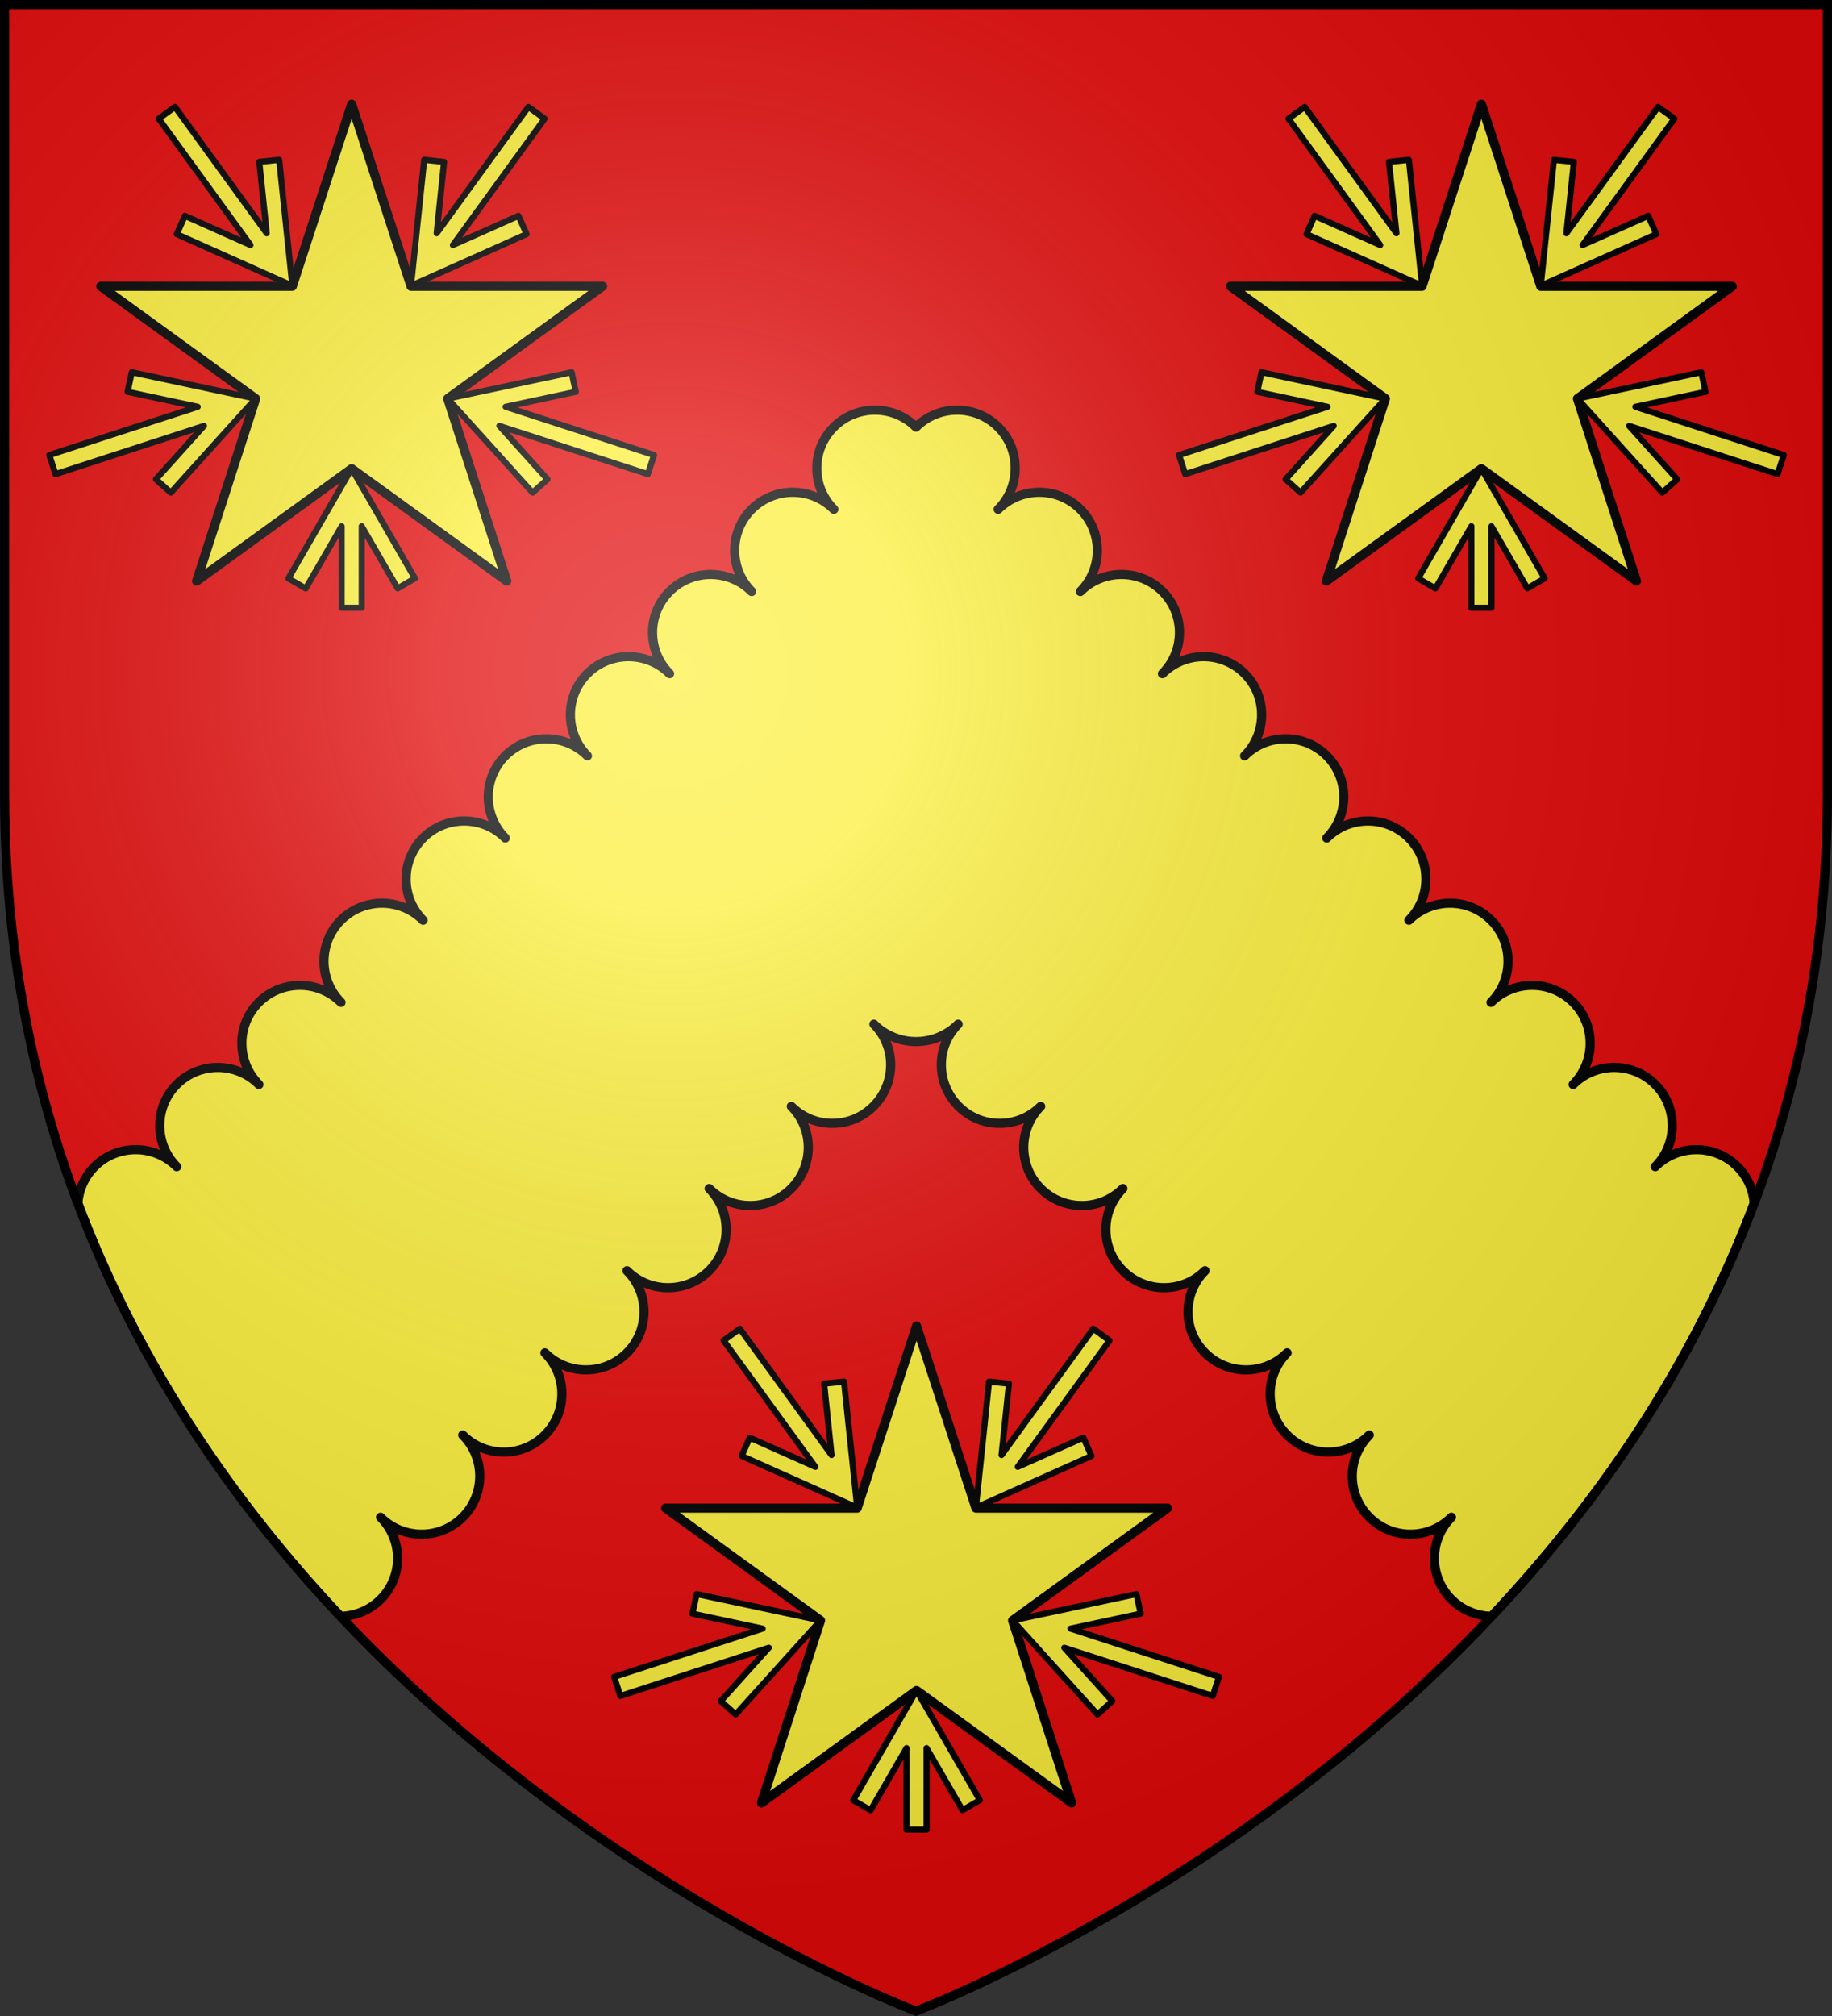 <svg xmlns="http://www.w3.org/2000/svg" xmlns:xlink="http://www.w3.org/1999/xlink" width="600" height="660" viewBox="-300 -300 600 660"><rect x="-300" y="-300" width="600" height="660" fill="#333333" stroke="none"/><clipPath id="a"><path d="M-298.5-298.5h597v258.503C298.5 246.206 0 358.398 0 358.398S-298.5 246.205-298.5-39.997z"/></clipPath><radialGradient id="g" cx="-80" cy="-80.05" r="405" gradientUnits="userSpaceOnUse"><stop offset="0" stop-color="#fff" stop-opacity=".31"/><stop offset=".19" stop-color="#fff" stop-opacity=".25"/><stop offset=".6" stop-color="#6b6b6b" stop-opacity=".125"/><stop offset="1" stop-opacity=".125"/></radialGradient><path fill="#e20909" d="M-298.5-298.5h597v258.543C298.5 246.291 0 358.5 0 358.5S-298.5 246.291-298.5-39.957z"/><path d="M-13.786 35.3c7.424 7.424 7.26 19.477-.165 26.901s-19.463 7.424-26.887 0c7.425 7.424 7.4 19.484-.023 26.908-7.425 7.425-19.463 7.425-26.887 0 7.424 7.425 7.424 19.463 0 26.887s-19.484 7.446-26.908.022c7.424 7.424 7.424 19.462 0 26.886s-19.463 7.425-26.887 0c7.424 7.425 7.403 19.484-.021 26.909-7.425 7.424-19.463 7.424-26.887 0 7.424 7.424 7.424 19.462 0 26.886s-19.486 7.448-26.91.024c7.424 7.424 7.448 19.438.023 26.863-3.65 3.65-8.415 5.495-13.199 5.556-34.298-36.423-65.611-81.211-85.975-135.189.325-4.382 2.143-8.672 5.49-12.02 7.425-7.424 19.485-7.402 26.909.022-7.424-7.424-7.425-19.506 0-26.93s19.484-7.402 26.908.022c-7.424-7.424-7.467-19.463-.043-26.887s19.506-7.424 26.93 0c-7.424-7.424-7.446-19.484-.022-26.908s19.484-7.403 26.908.021c-7.424-7.424-7.424-19.507 0-26.931s19.486-7.4 26.91.023c-7.424-7.424-7.424-19.507 0-26.931 7.425-7.425 19.485-7.403 26.909.021-7.424-7.424-7.446-19.484-.022-26.908s19.506-7.424 26.93 0c-7.424-7.424-7.446-19.484-.022-26.908 7.425-7.424 19.485-7.403 26.909.021-7.424-7.424-7.425-19.507 0-26.931 7.424-7.425 19.486-7.401 26.91.023-7.424-7.424-7.448-19.486-.024-26.91s19.508-7.424 26.932 0c7.424-7.424 19.507-7.424 26.932 0s7.4 19.486-.024 26.91c7.424-7.424 19.486-7.448 26.91-.023 7.425 7.424 7.425 19.507 0 26.931 7.425-7.424 19.484-7.445 26.909-.021s7.402 19.484-.022 26.908c7.424-7.424 19.506-7.424 26.93 0s7.402 19.484-.022 26.908c7.425-7.424 19.484-7.446 26.909-.021s7.424 19.507 0 26.931c7.424-7.424 19.485-7.447 26.91-.023 7.424 7.424 7.424 19.507 0 26.931 7.424-7.424 19.484-7.445 26.908-.021s7.403 19.484-.022 26.908c7.425-7.424 19.506-7.424 26.93 0 7.425 7.424 7.381 19.463-.043 26.887 7.424-7.424 19.484-7.446 26.908-.022 7.425 7.424 7.424 19.506 0 26.93 7.425-7.424 19.484-7.446 26.909-.021 3.347 3.347 5.166 7.637 5.49 12.019-20.364 53.978-51.677 98.766-85.975 135.19-4.784-.062-9.55-1.907-13.199-5.557-7.424-7.424-7.4-19.44.023-26.863-7.424 7.424-19.486 7.4-26.91-.024s-7.424-19.462 0-26.887c-7.424 7.425-19.462 7.425-26.886 0-7.425-7.424-7.446-19.483-.022-26.908-7.424 7.425-19.463 7.424-26.887 0s-7.424-19.462 0-26.886c-7.424 7.424-19.484 7.402-26.908-.022s-7.424-19.462 0-26.887c-7.424 7.425-19.462 7.425-26.887 0-7.424-7.424-7.448-19.484-.023-26.908-7.424 7.424-19.462 7.424-26.887 0-7.424-7.424-7.59-19.477-.165-26.901 0 0-5.025 5.7-13.786 5.7s-13.786-5.7-13.786-5.7" style="fill:#fcef3c;stroke:#000;stroke-width:3;stroke-linecap:round;stroke-linejoin:round;clip-path:url(#a)"/><g id="f" stroke="#000" stroke-linecap="round" stroke-linejoin="round" stroke-width="3.111" transform="matrix(.965 0 0 .964 -674.022 -169.963)"><path fill="#fcef3c" d="m506.944-99.52 20.145 61.86h65.004L539.54.49l20.03 61.947-52.625-38.158-52.625 38.158L474.349.489 421.795-37.66h65.004z"/><path fill="#fcef3c" stroke-width="2.074" d="m506.944 24.278-21.471 37.266 5.87 3.409 12.195-21.12v27.693h6.812V43.833l12.195 21.09 5.87-3.41z"/><g id="c" fill="#fcef3c"><path id="b" stroke="#000" stroke-linecap="round" stroke-linejoin="round" stroke-width="2.074" d="m539.54.489 28.792 31.92 5.054-4.533L557.08 9.744l50.385 16.382 2.106-6.483L559.186 3.26 583-1.83l-1.426-6.639z"/><use xlink:href="#b" width="600" height="660" stroke-width="2.009" transform="matrix(.309 -.952 .95 .309 359.898 475.657)"/></g><use xlink:href="#c" width="100%" height="100%" transform="matrix(-1 0 0 1 1013.888 0)"/></g><use xlink:href="#f" width="100%" height="100%" transform="translate(370)"/><use xlink:href="#f" width="100%" height="100%" transform="translate(185 400)"/><path fill="url(#g)" d="M-298.5-298.5h597V-40C298.5 246.2 0 358.39 0 358.39S-298.5 246.2-298.5-40z" transform="translate(0 .05)"/><path fill="none" stroke="#000" stroke-width="3" d="M-298.5-298.5h597v258.503C298.5 246.206 0 358.398 0 358.398S-298.5 246.206-298.5-39.997z"/></svg>